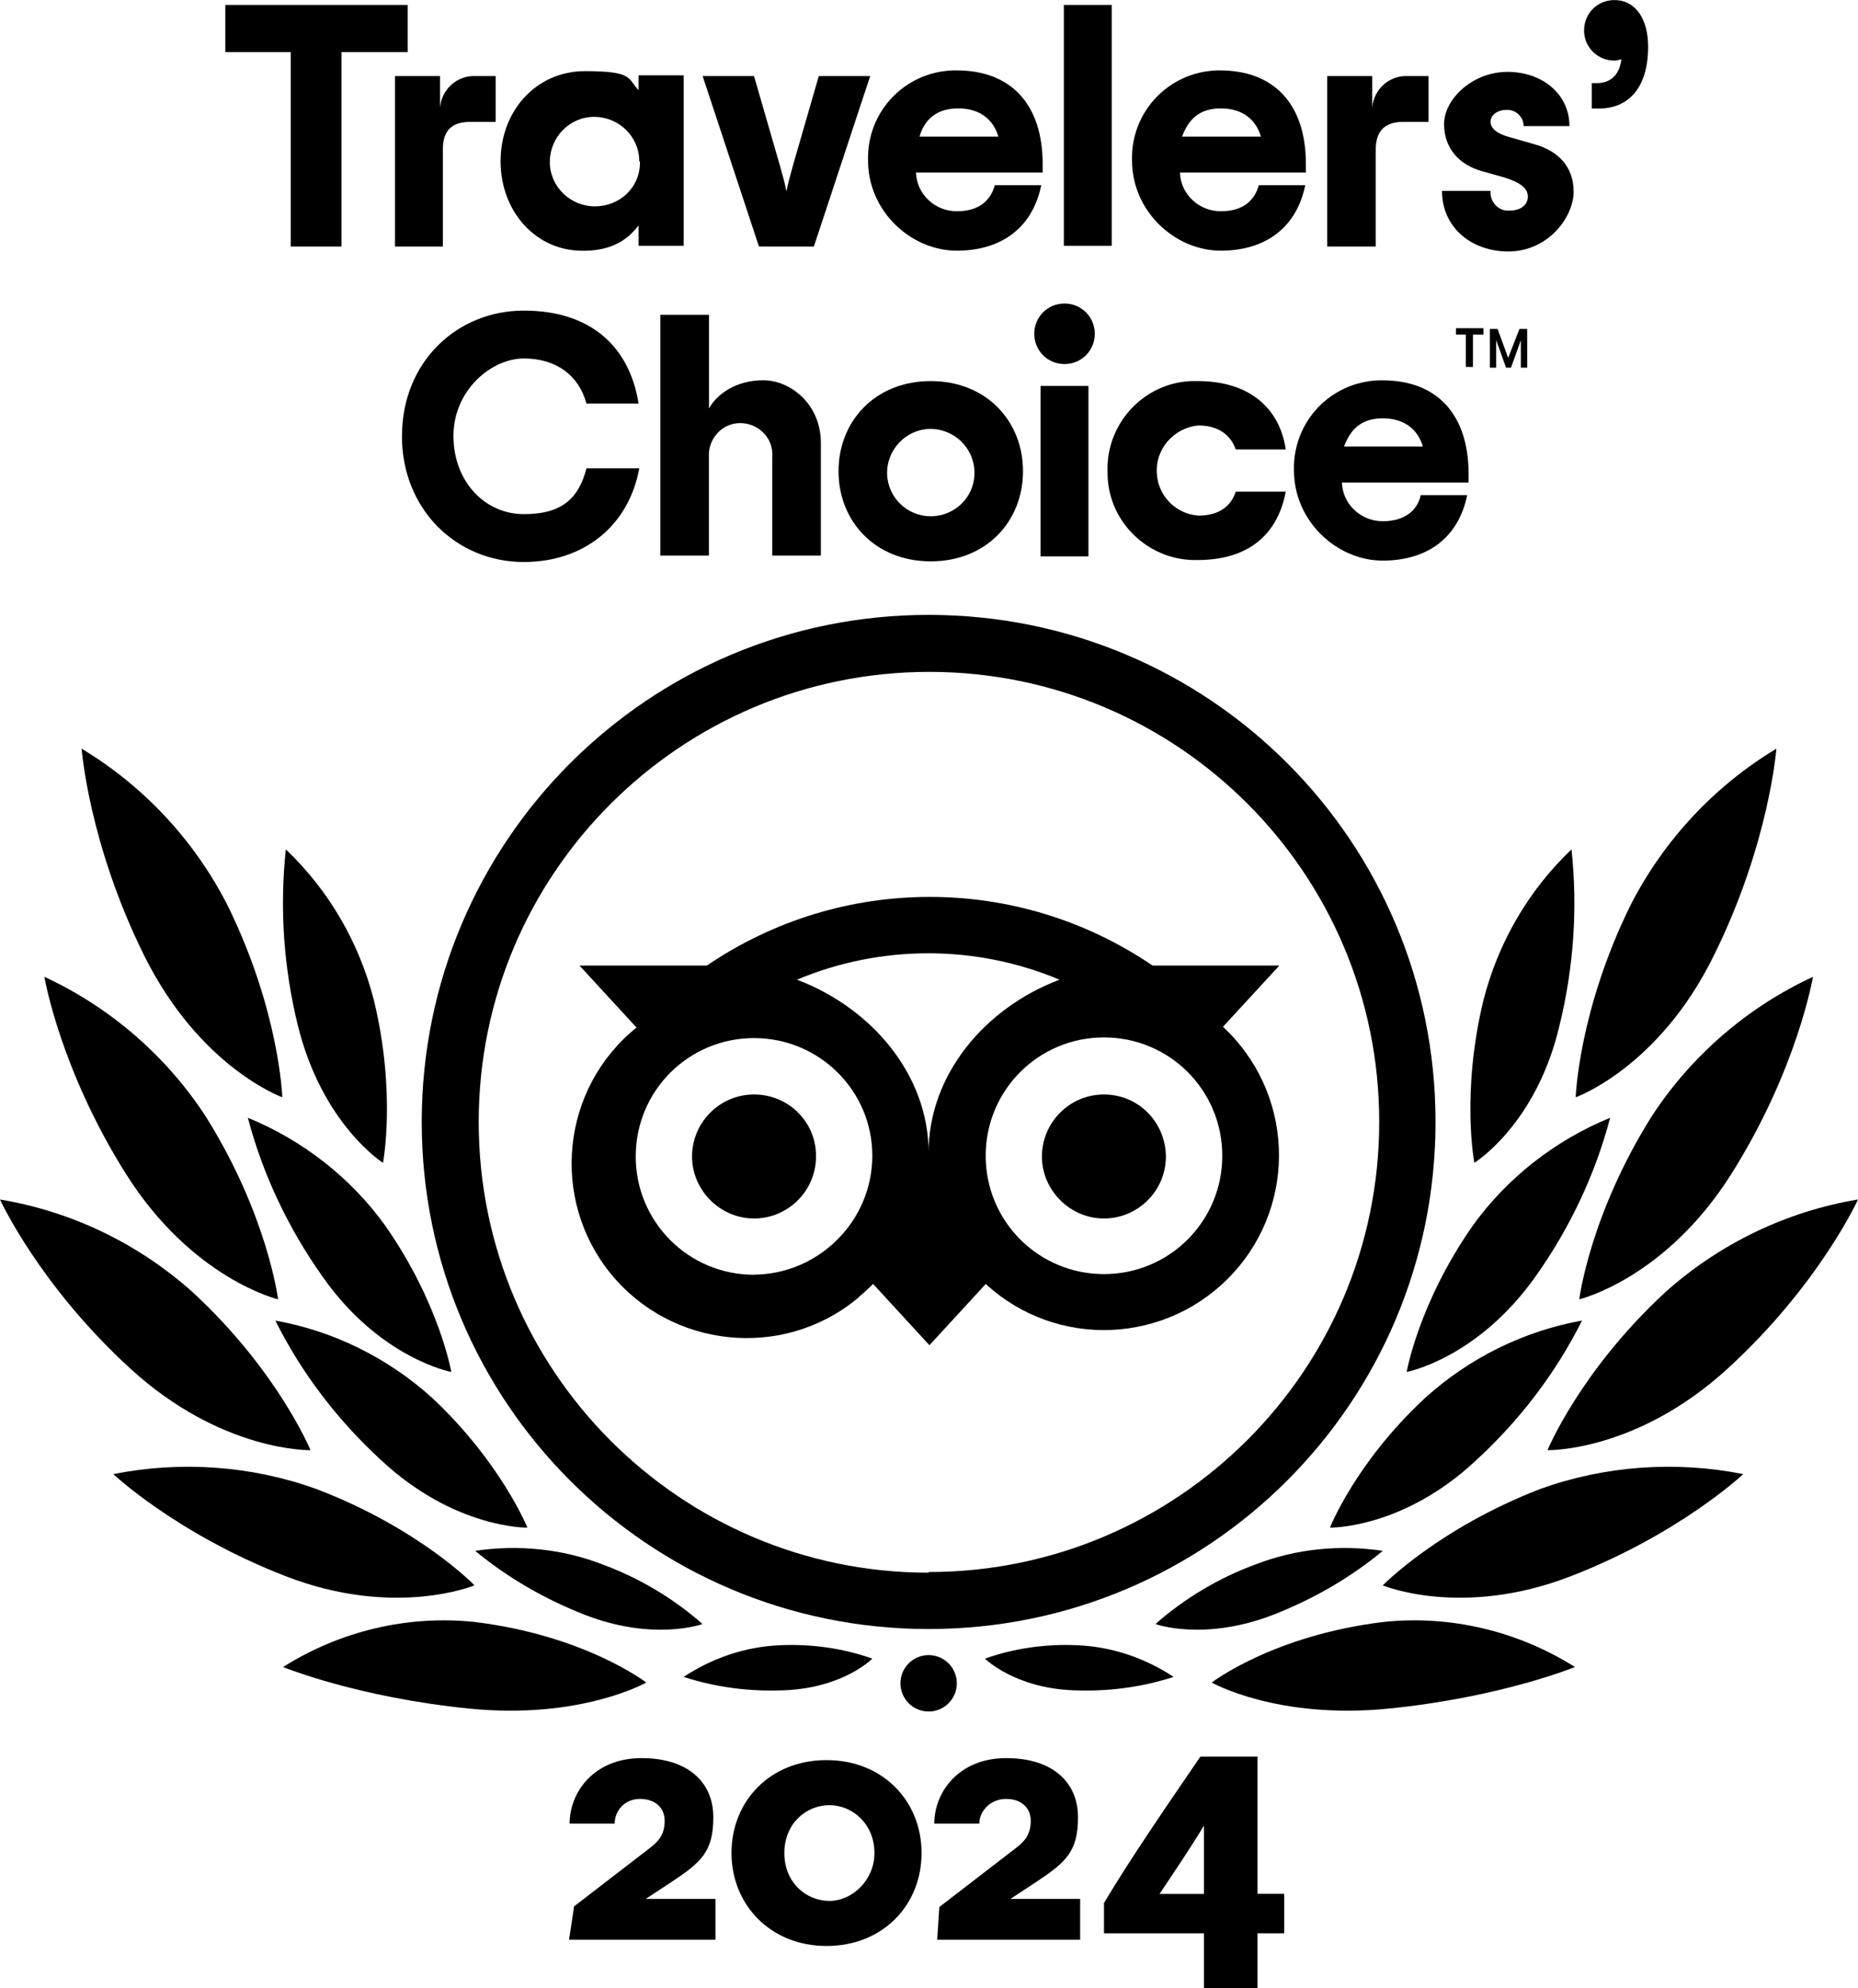 <?xml version="1.0" encoding="UTF-8"?> <svg xmlns="http://www.w3.org/2000/svg" id="Capa_2" data-name="Capa 2" viewBox="0 0 252.4 270"><defs><style> .cls-1 { fill: #000; stroke-width: 0px; } </style></defs><circle class="cls-1" cx="126.15" cy="228.59" r="3.83"></circle><path class="cls-1" d="M126.15,83.5c-38.07,0-68.86,30.8-68.86,68.86s30.8,68.86,68.86,68.86,68.86-30.8,68.86-68.86-30.7-68.86-68.86-68.86ZM126.15,213.57c-33.76,0-61.12-27.45-61.12-61.21s27.45-61.12,61.21-61.12,61.12,27.35,61.12,61.12-27.45,61.12-61.21,61.12h0v.1ZM110.85,157.05c0,4.69-3.83,8.42-8.42,8.42s-8.42-3.83-8.42-8.42,3.73-8.42,8.42-8.42,8.42,3.73,8.42,8.32h0v.1ZM158.38,157.05c0,4.69-3.83,8.42-8.42,8.42s-8.42-3.83-8.42-8.42,3.73-8.42,8.42-8.42,8.32,3.73,8.42,8.32h0v.1ZM166.04,139.54l7.75-8.42h-17.22c-18.27-12.43-42.27-12.43-60.54,0h-17.31l7.75,8.42c-10.23,8.23-11.76,23.24-3.54,33.38,8.23,10.14,23.24,11.76,33.38,3.54.77-.67,1.53-1.34,2.3-2.1l7.65,8.32,7.65-8.32c9.66,8.89,24.68,8.23,33.57-1.43,8.89-9.66,8.23-24.68-1.43-33.57h0v.19h0ZM102.43,173.11c-8.89,0-16.07-7.17-16.07-16.07s7.17-16.07,16.07-16.07,16.07,7.17,16.07,15.97-7.17,16.07-16.07,16.16h0c0-.1,0,0,0,0h0ZM126.15,156.57c0-10.62-7.75-19.7-17.89-23.53,11.38-4.78,24.29-4.78,35.67,0-10.14,3.83-17.79,12.91-17.79,23.53ZM149.97,173.02c-8.89,0-16.07-7.17-16.07-16.07s7.17-16.07,16.07-16.07,16.07,7.17,16.07,16.07h0c0,8.89-7.17,16.07-16.07,16.07h0Z"></path><path class="cls-1" d="M87.8,228.49s-8.32-6.41-23.34-8.23c-9.09-.96-18.27,1.24-26.01,6.12,0,0,10.04,4.11,25.25,5.64,15.21,1.53,24.1-3.54,24.1-3.54h0Z"></path><path class="cls-1" d="M64.46,215.29s-7.46-7.75-21.52-13.1c-8.8-3.16-18.36-3.83-27.55-2.01,0,0,8.61,8.13,23.43,13.87,14.82,5.74,25.63,1.24,25.63,1.24Z"></path><path class="cls-1" d="M42.18,196.93s-4.4-10.71-15.97-21.42c-7.36-6.6-16.45-11-26.21-12.62,0,0,5.26,11.57,17.69,22.95,12.43,11.38,24.48,11.09,24.48,11.09h0Z"></path><path class="cls-1" d="M37.78,176.46s-1.43-11.48-9.85-24.87c-5.36-8.23-13.01-14.82-21.9-18.94,0,0,2.1,12.53,11.09,26.78,8.99,14.25,20.66,17.02,20.66,17.02Z"></path><path class="cls-1" d="M38.35,149.01s-.38-11.76-7.46-26.11c-4.5-8.8-11.38-16.16-19.8-21.23,0,0,.96,12.91,8.51,28.12,7.56,15.21,18.75,19.22,18.75,19.22Z"></path><path class="cls-1" d="M71.64,207.45s-3.54-8.8-12.91-17.6c-6.03-5.45-13.39-9.09-21.33-10.52,3.54,7.08,8.42,13.49,14.35,18.94,10.04,9.37,19.89,9.18,19.89,9.18h0Z"></path><path class="cls-1" d="M95.45,220.55c-4.02-3.54-8.7-6.31-13.68-8.13-5.45-2.1-11.38-2.68-17.22-1.82,4.5,3.73,9.56,6.6,14.92,8.7,9.37,3.63,15.97,1.24,15.97,1.24h0Z"></path><path class="cls-1" d="M118.5,225.24c-4.02-1.43-8.32-2.01-12.53-1.82-4.69.19-9.18,1.72-13.1,4.3,4.4,1.43,8.99,2.01,13.58,1.82,8.13-.29,12.05-4.3,12.05-4.3h0Z"></path><path class="cls-1" d="M61.31,186.31s-1.63-9.37-8.99-19.89c-4.69-6.5-11.19-11.57-18.65-14.63,2.01,7.65,5.45,14.92,10.04,21.42,7.84,11.29,17.6,13.1,17.6,13.1h0Z"></path><path class="cls-1" d="M52.03,157.91s1.82-9.47-1.24-22.09c-2.01-7.84-6.12-14.92-11.96-20.47-.86,8.03-.29,16.07,1.63,23.91,3.35,13.49,11.57,18.65,11.57,18.65Z"></path><path class="cls-1" d="M164.6,228.49s8.32-6.41,23.34-8.23c9.09-.96,18.27,1.24,26.01,6.12,0,0-10.04,4.11-25.25,5.64-15.21,1.53-24.1-3.54-24.1-3.54h0Z"></path><path class="cls-1" d="M187.84,215.29s7.56-7.75,21.42-13.1c8.8-3.16,18.36-3.83,27.55-2.01,0,0-8.61,8.13-23.43,13.87-14.82,5.74-25.54,1.24-25.54,1.24h0Z"></path><path class="cls-1" d="M210.22,196.93s4.4-10.71,15.97-21.42c7.36-6.6,16.45-11,26.21-12.62,0,0-5.26,11.57-17.69,22.95-12.43,11.38-24.48,11.09-24.48,11.09h0Z"></path><path class="cls-1" d="M214.53,176.46s1.43-11.48,9.85-24.87c5.36-8.23,13.01-14.82,21.9-18.94,0,0-2.1,12.53-11.09,26.78-8.99,14.25-20.66,17.02-20.66,17.02h0Z"></path><path class="cls-1" d="M214.05,149.01s.38-11.76,7.46-26.11c4.5-8.8,11.38-16.16,19.8-21.23,0,0-.96,12.91-8.51,28.12-7.46,15.21-18.75,19.22-18.75,19.22h0Z"></path><path class="cls-1" d="M180.67,207.45s3.44-8.8,12.91-17.6c6.03-5.45,13.39-9.09,21.33-10.52-3.54,7.08-8.42,13.49-14.35,18.94-9.95,9.37-19.89,9.18-19.89,9.18h0Z"></path><path class="cls-1" d="M156.95,220.55c4.02-3.54,8.7-6.31,13.68-8.13,5.45-2.1,11.38-2.68,17.22-1.82-4.5,3.73-9.56,6.6-14.92,8.7-9.47,3.63-15.97,1.24-15.97,1.24h0Z"></path><path class="cls-1" d="M133.8,225.24c4.02-1.43,8.32-2.01,12.53-1.82,4.69.19,9.18,1.72,13.1,4.3-4.4,1.43-8.99,2.01-13.58,1.82-8.03-.29-12.05-4.3-12.05-4.3h0Z"></path><path class="cls-1" d="M191.09,186.31s1.63-9.37,8.99-19.89c4.69-6.5,11.19-11.57,18.65-14.63-2.01,7.65-5.45,14.92-10.04,21.42-7.94,11.29-17.6,13.1-17.6,13.1h0Z"></path><path class="cls-1" d="M200.28,157.91s-1.82-9.47,1.24-22.09c2.01-7.84,6.12-14.92,11.96-20.47.86,8.03.29,16.07-1.63,23.91-3.16,13.49-11.57,18.65-11.57,18.65Z"></path><path class="cls-1" d="M55.28,7.08h-8.89v26.4h-6.89V7.08h-8.89V.67h24.77v6.41h-.1Z"></path><path class="cls-1" d="M67.33,10.33v6.22h-3.44c-2.58,0-3.73,1.24-3.73,3.73v13.2h-6.5V10.33h6.12v4.3c.19-2.49,2.3-4.4,4.78-4.3h2.77Z"></path><path class="cls-1" d="M68,21.9c0-6.79,4.78-12.24,11.48-12.24s5.74,1.05,7.27,2.58v-2.01h6.12v23.15h-6.12v-2.77c-1.53,2.01-3.73,3.44-7.46,3.44-6.5.1-11.29-5.36-11.29-12.15ZM86.84,21.9c0-3.35-2.77-6.03-6.12-6.03s-6.03,2.77-6.03,6.12,2.77,6.03,6.12,6.03,6.03-2.49,6.12-5.74v-.38h-.1Z"></path><path class="cls-1" d="M95.45,10.33h6.98l3.54,12.24c.38,1.43.67,2.3.86,3.44.19-1.05.48-2.01.86-3.44l3.54-12.24h6.98l-7.65,23.15h-7.46l-7.65-23.15Z"></path><path class="cls-1" d="M141.65,23.43h-17.22c.1,2.96,2.58,5.26,5.55,5.26s4.59-1.43,5.16-3.54h6.31c-1.15,5.64-5.26,8.89-11.48,8.89s-12.05-5.36-12.05-12.24c-.19-6.6,4.97-12.05,11.57-12.24h.48c7.27,0,11.67,4.5,11.67,12.72v1.15ZM124.91,18.55h10.71c-.67-2.3-2.49-3.83-5.45-3.83s-4.59,1.53-5.26,3.83Z"></path><path class="cls-1" d="M144.52.67h6.5v32.71h-6.5V.67Z"></path><path class="cls-1" d="M177.51,23.43h-17.22c.1,2.96,2.58,5.26,5.55,5.26s4.59-1.43,5.16-3.54h6.31c-1.15,5.64-5.26,8.89-11.48,8.89s-12.05-5.36-12.05-12.24c-.19-6.6,4.97-12.05,11.57-12.24h.38c7.27,0,11.67,4.5,11.67,12.72v1.15h.1ZM160.58,18.55h10.71c-.67-2.3-2.49-3.83-5.45-3.83s-4.4,1.53-5.26,3.83Z"></path><path class="cls-1" d="M194.06,10.33v6.22h-3.44c-2.49,0-3.73,1.24-3.73,3.73v13.2h-6.6V10.33h6.12v4.3c.19-2.49,2.3-4.4,4.78-4.3h2.87Z"></path><path class="cls-1" d="M195.88,25.92h6.6c-.1,1.34.86,2.58,2.2,2.68h.38c1.53,0,2.49-.77,2.49-1.91s-1.05-1.91-3.16-2.58l-3.06-.86c-3.06-.86-5.16-3.06-5.16-6.41s3.83-7.08,8.61-7.08,8.42,3.06,8.42,7.36h-6.22c0-1.24-1.05-2.2-2.2-2.2h-.1c-1.34,0-2.2.77-2.2,1.63s.86,1.63,2.68,2.1l3.35.96c3.06.86,5.26,2.96,5.26,6.41s-3.44,8.13-8.89,8.13c-4.88,0-8.99-3.16-8.99-8.23Z"></path><path class="cls-1" d="M216.34,11.29h.57c1.63,0,3.06-.86,3.35-3.25-.29.1-.67.19-.96.19-2.2,0-4.02-1.72-4.11-3.92v-.19c0-2.3,1.82-4.11,4.11-4.11h0c2.96,0,4.59,2.68,4.59,6.31,0,5.74-2.77,8.42-6.7,8.42h-.96v-3.44h.1Z"></path><path class="cls-1" d="M54.61,59.2c0-10.04,7.46-17.02,16.55-17.02s14.35,4.88,15.59,12.62h-7.08c-1.05-3.83-4.11-6.12-8.51-6.12s-9.56,4.3-9.56,10.52,4.3,10.62,9.56,10.62,7.46-2.2,8.51-6.22h7.17c-1.43,7.84-7.56,12.72-15.69,12.72-9.09,0-16.55-7.08-16.55-17.12Z"></path><path class="cls-1" d="M89.71,42.75h6.6v12.72c1.05-1.91,3.63-3.83,7.36-3.83s7.84,3.25,7.84,8.51v15.3h-6.6v-13.39c.19-2.39-1.63-4.4-4.02-4.59-2.39-.19-4.4,1.63-4.59,4.02v13.96h-6.6s0-32.71,0-32.71Z"></path><path class="cls-1" d="M113.91,63.99c0-6.79,4.97-12.24,12.53-12.24s12.53,5.45,12.53,12.24-4.97,12.24-12.53,12.24-12.53-5.45-12.53-12.24ZM132.37,63.99c-.1-3.25-2.87-5.83-6.12-5.74-3.25.1-5.83,2.87-5.74,6.12.1,3.25,2.77,5.74,5.93,5.74s5.83-2.49,5.93-5.64v-.48h0Z"></path><path class="cls-1" d="M140.5,45.33c0-2.3,1.82-4.11,4.11-4.11s4.11,1.82,4.11,4.11-1.82,4.11-4.11,4.11h0c-2.3,0-4.11-1.82-4.11-4.11h0ZM141.36,52.41h6.5v23.15h-6.5v-23.15Z"></path><path class="cls-1" d="M150.45,63.99c-.19-6.5,4.97-12.05,11.48-12.24h.77c7.27,0,11.19,3.92,11.96,9.28h-6.79c-.67-1.91-2.3-3.25-5.07-3.25-3.35.29-5.93,3.25-5.64,6.6.19,3.06,2.68,5.45,5.64,5.64,2.77,0,4.4-1.24,5.07-3.25h6.79c-1.05,5.64-4.88,9.28-11.96,9.28-6.5.19-12.05-4.97-12.24-11.48,0,0,0-.57,0-.57Z"></path><path class="cls-1" d="M199.51,65.52h-17.22c.1,2.96,2.58,5.26,5.55,5.26s4.69-1.43,5.16-3.54h6.31c-1.15,5.64-5.26,8.89-11.48,8.89s-12.05-5.36-12.05-12.24c-.19-6.6,4.97-12.05,11.57-12.24h.48c7.27,0,11.67,4.5,11.67,12.72v1.15ZM182.58,60.64h10.71c-.67-2.3-2.49-3.83-5.45-3.83s-4.4,1.53-5.26,3.83Z"></path><polygon class="cls-1" points="197.79 44.57 201.52 44.57 201.52 45.43 200.09 45.43 200.09 49.83 199.13 49.83 199.13 45.43 197.79 45.43 197.79 44.57"></polygon><path class="cls-1" d="M204.87,48.59l-1.43-3.92h-1.05v5.26h.86v-3.73l1.34,3.73h.67l1.34-3.73v3.73h.86v-5.26h-1.05l-1.53,3.92h0Z"></path><path class="cls-1" d="M77.95,258.91l10.43-8.03c1.24-.96,1.91-1.91,1.91-3.63s-1.24-2.96-3.35-2.96-3.44,1.63-3.44,3.35h-6.12c0-4.3,3.35-8.89,9.76-8.89s9.76,3.35,9.76,8.03-1.63,6.12-5.83,8.89l-3.35,2.2h9.47v5.55h-19.89l.67-4.4h0v-.1Z"></path><path class="cls-1" d="M99.37,251.64c0-7.08,5.26-12.62,12.91-12.62s12.91,5.55,12.91,12.62-5.26,12.62-12.91,12.62-12.91-5.64-12.91-12.62ZM118.79,251.64c0-3.92-2.96-6.5-6.12-6.5s-6.12,2.49-6.12,6.5,2.96,6.5,6.12,6.5,6.12-2.87,6.12-6.5Z"></path><path class="cls-1" d="M127.68,258.91l10.43-8.03c1.24-.96,1.91-1.91,1.91-3.63s-1.24-2.96-3.35-2.96-3.63,1.63-3.63,3.35h-6.12c0-4.3,3.35-8.89,9.76-8.89s9.76,3.35,9.76,8.03-1.63,6.12-5.83,8.89l-3.35,2.2h9.47v5.55h-19.42l.29-4.4h0l.1-.1Z"></path><path class="cls-1" d="M170.82,238.53v18.65h3.63v5.36h-3.63v7.46h-7.27v-7.46h-13.58v-4.11c3.63-6.12,8.99-13.87,13.1-19.89h7.94-.19ZM163.55,247.91c-1.72,2.87-3.92,6.12-6.03,9.28h6.03v-9.28Z"></path></svg> 